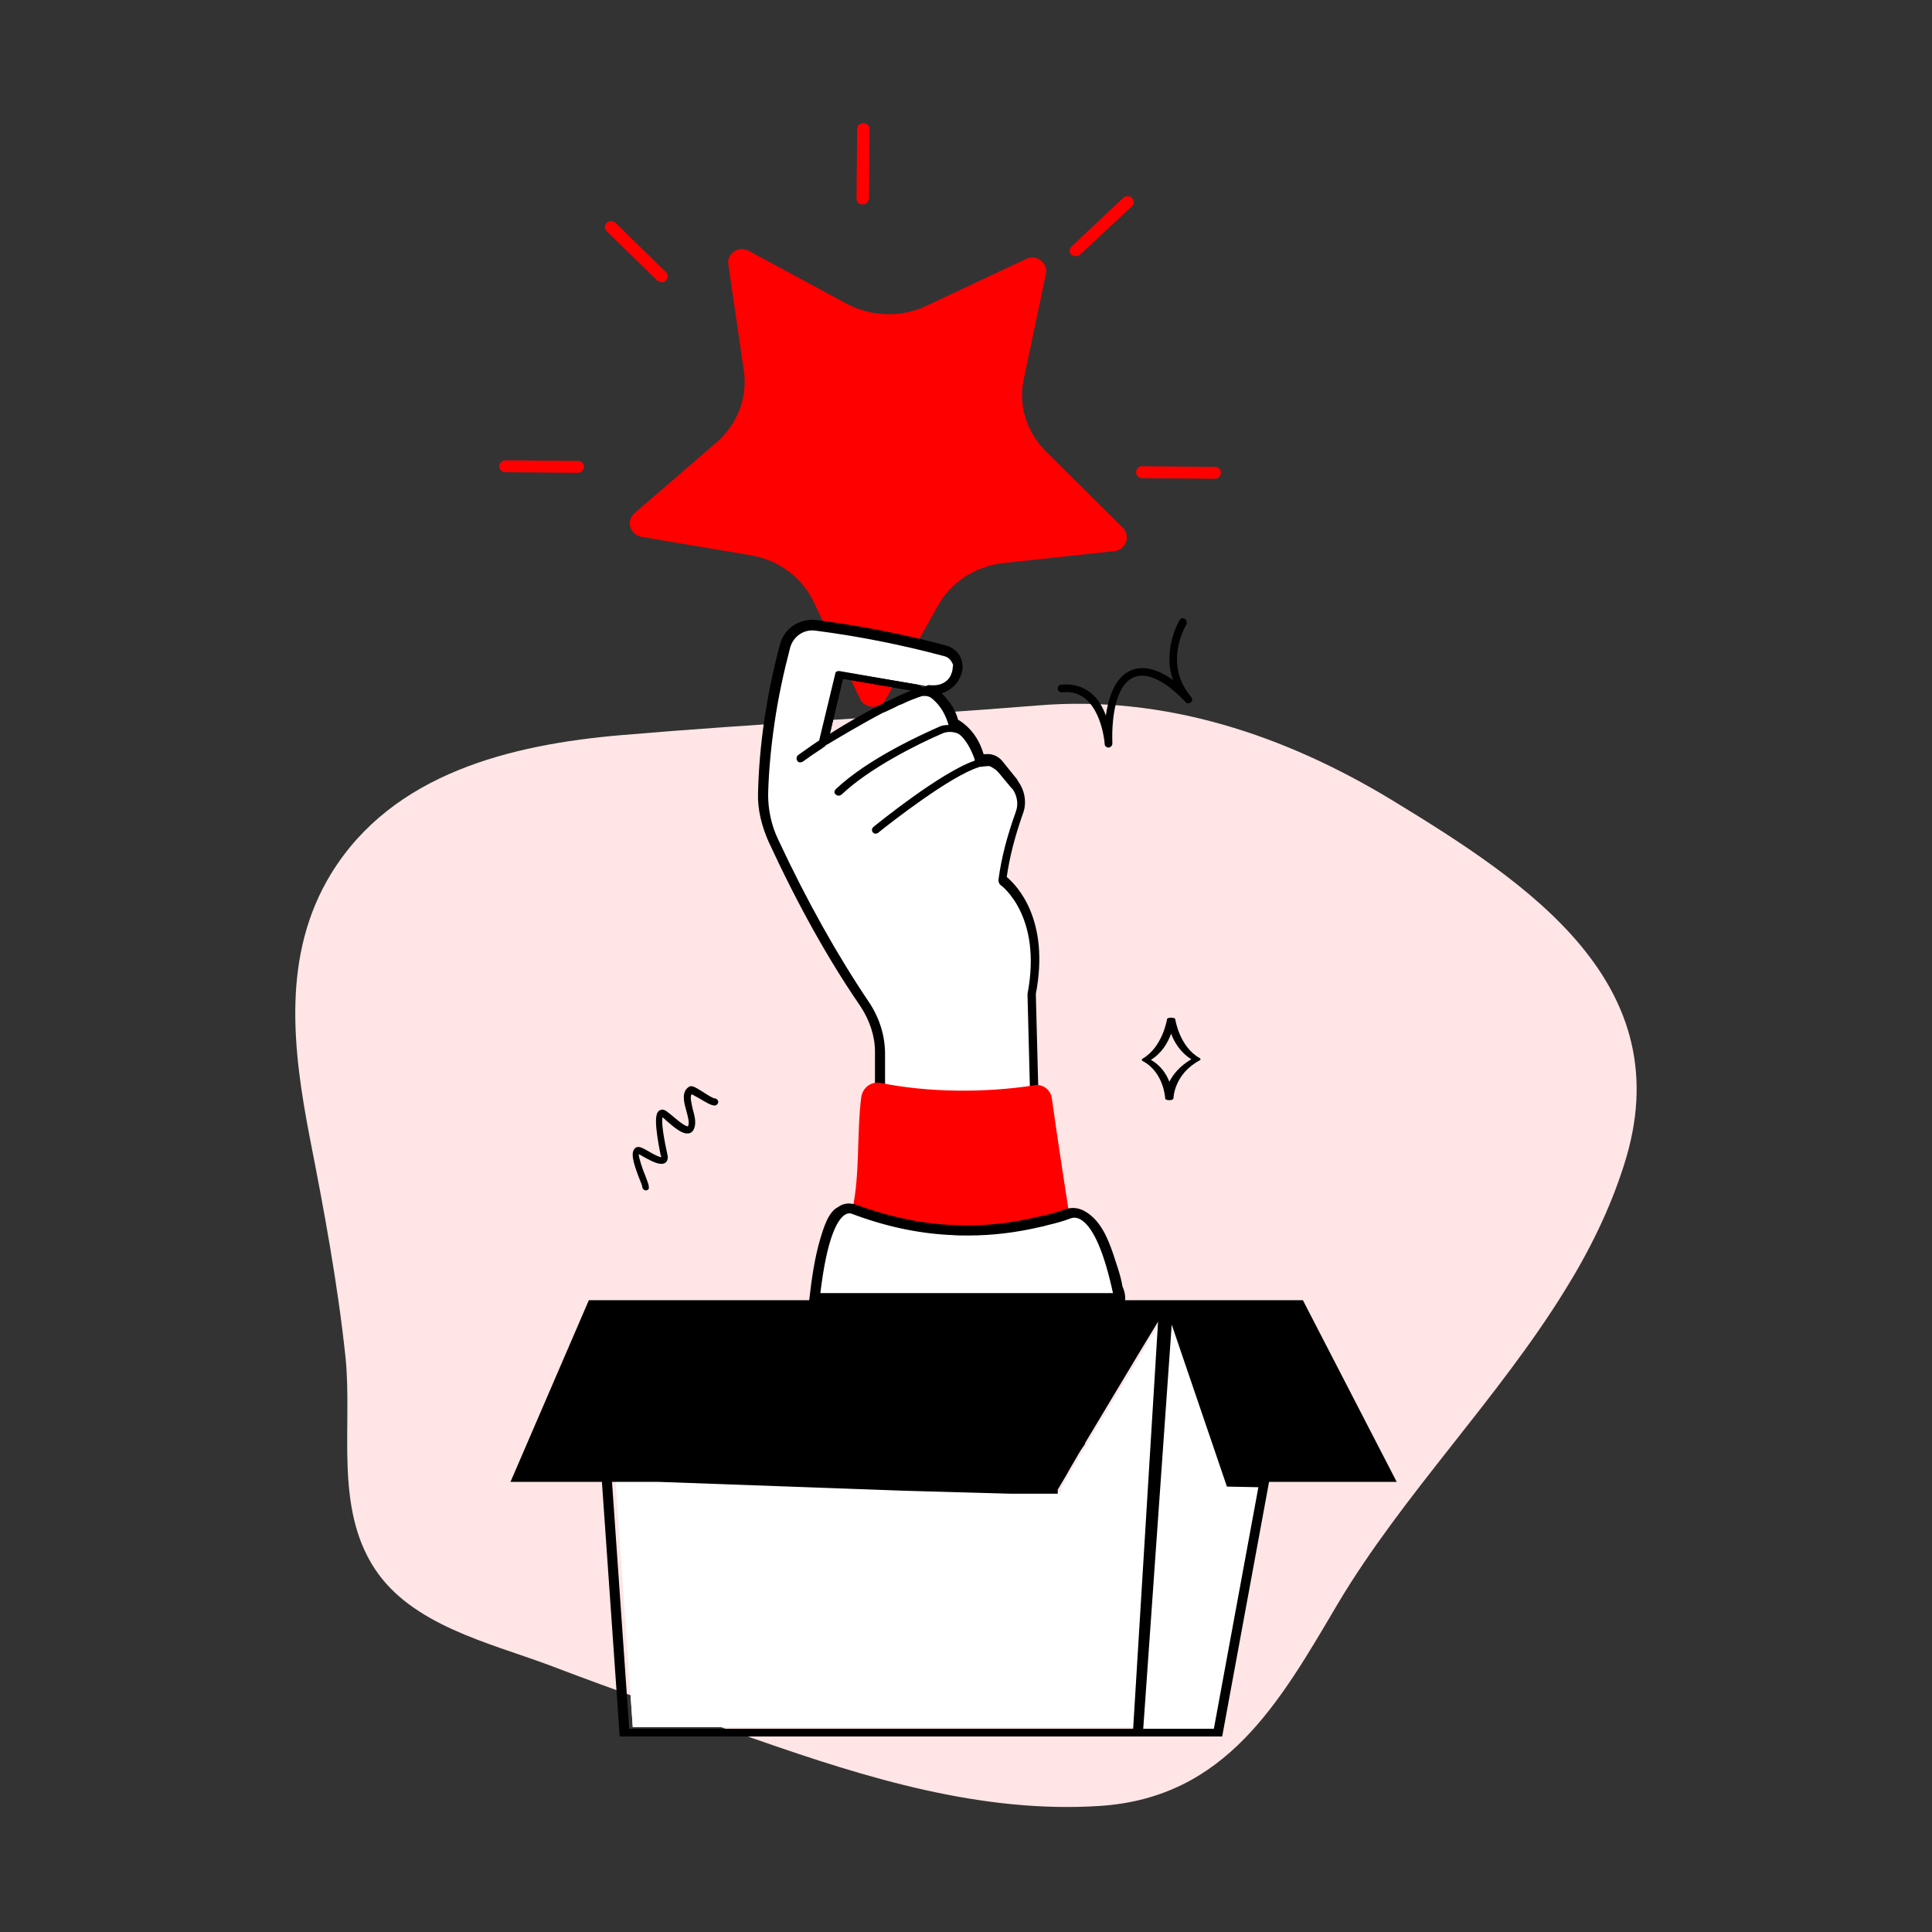 <svg width="212" height="212" viewBox="0 0 212 212" fill="none" xmlns="http://www.w3.org/2000/svg">
<rect x="0" y="0" width="212" height="212" fill="#333333" stroke="none"/>
<path d="M171.692 141.632C164.333 153.551 153.912 164.037 146.812 175.956C140.429 186.768 134.567 197.255 120.694 198.166C107.733 199.013 95.097 195.105 82.983 190.872C75.688 188.331 67.612 185.531 60.122 182.665C53.609 180.255 45.142 178.301 41.103 172.114C36.674 165.34 38.693 156.547 37.912 148.927C37.065 140.916 35.567 132.839 34.004 124.893C32.115 115.123 30.878 104.767 36.349 95.844C43.122 84.837 56.084 81.711 68.133 80.669C83.374 79.366 98.615 78.65 113.855 77.412C127.794 76.24 141.015 80.669 152.804 87.833C167.654 96.886 184.589 107.959 178.206 127.824C176.642 132.774 174.363 137.333 171.692 141.632Z" fill="#FFE5E5"/>
<path d="M128.508 145.344L125.447 189.698H133.198L138.083 163.255L134.631 163.125L128.508 145.344Z" fill="white"/>
<path d="M127.466 144.824C127.336 145.02 127.206 145.215 127.075 145.476C125.187 148.667 122.386 153.291 120.106 157.069C119.911 157.395 119.715 157.72 119.52 158.046C119.52 158.111 119.455 158.111 119.455 158.176C119.39 158.241 119.325 158.372 119.325 158.437C119.129 158.762 118.934 159.088 118.738 159.349C118.413 159.935 118.087 160.456 117.827 160.912C117.306 161.758 116.915 162.475 116.654 162.931C116.654 162.996 116.589 162.996 116.589 163.061L116.524 163.126V163.191C116.524 163.191 116.524 163.257 116.459 163.257C116.459 163.257 116.459 163.257 116.459 163.322V163.387C116.459 163.387 116.459 163.387 116.459 163.452C116.459 163.452 116.459 163.452 116.459 163.517C116.459 163.517 116.459 163.517 116.459 163.582C116.459 163.582 116.459 163.582 116.459 163.647C116.459 163.647 116.459 163.647 116.459 163.712C116.459 163.712 116.459 163.712 116.394 163.712H116.329H116.263H116.198C116.198 163.712 116.133 163.712 116.068 163.712C116.068 163.712 116.068 163.712 116.003 163.712H115.938C115.938 163.712 115.938 163.712 115.873 163.712C115.808 163.712 115.808 163.712 115.742 163.712C115.677 163.712 115.612 163.712 115.547 163.712H115.482C115.417 163.712 115.417 163.712 115.352 163.712H115.287C115.221 163.712 115.156 163.712 115.156 163.712H115.091C115.026 163.712 114.896 163.712 114.831 163.712C114.765 163.712 114.765 163.712 114.7 163.712C114.635 163.712 114.57 163.712 114.505 163.712C114.44 163.712 114.44 163.712 114.375 163.712C114.31 163.712 114.179 163.712 114.049 163.712C113.984 163.712 113.919 163.712 113.919 163.712C113.854 163.712 113.723 163.712 113.658 163.712C113.593 163.712 113.528 163.712 113.463 163.712C113.398 163.712 113.267 163.712 113.202 163.712C113.137 163.712 113.072 163.712 113.072 163.712C112.942 163.712 112.811 163.712 112.616 163.712C112.551 163.712 112.486 163.712 112.421 163.712C112.29 163.712 112.16 163.712 112.03 163.712C111.965 163.712 111.9 163.712 111.9 163.712C111.704 163.712 111.509 163.712 111.313 163.712C108.578 163.647 104.67 163.517 99.655 163.387C90.667 163.126 79.92 162.735 72.56 162.41H67.545L69.434 189.505H124.731L127.466 144.824Z" fill="white"/>
<path d="M127.466 144.824C127.336 145.02 127.206 145.215 127.075 145.476C125.187 148.667 122.386 153.291 120.106 157.069C119.911 157.395 119.715 157.72 119.52 158.046C119.52 158.111 119.455 158.111 119.455 158.176C119.39 158.241 119.325 158.372 119.325 158.437C119.129 158.762 118.934 159.088 118.738 159.349C118.413 159.935 118.087 160.456 117.827 160.912C117.306 161.758 116.915 162.475 116.654 162.931C116.654 162.996 116.589 162.996 116.589 163.061L116.524 163.126V163.191C116.524 163.191 116.524 163.257 116.459 163.257C116.459 163.257 116.459 163.257 116.459 163.322V163.387C116.459 163.387 116.459 163.387 116.459 163.452C116.459 163.452 116.459 163.452 116.459 163.517C116.459 163.517 116.459 163.517 116.459 163.582C116.459 163.582 116.459 163.582 116.459 163.647C116.459 163.647 116.459 163.647 116.459 163.712C116.459 163.712 116.459 163.712 116.394 163.712H116.329H116.263H116.198C116.198 163.712 116.133 163.712 116.068 163.712C116.068 163.712 116.068 163.712 116.003 163.712H115.938C115.938 163.712 115.938 163.712 115.873 163.712C115.808 163.712 115.808 163.712 115.742 163.712C115.677 163.712 115.612 163.712 115.547 163.712H115.482C115.417 163.712 115.417 163.712 115.352 163.712H115.287C115.221 163.712 115.156 163.712 115.156 163.712H115.091C115.026 163.712 114.896 163.712 114.831 163.712C114.765 163.712 114.765 163.712 114.7 163.712C114.635 163.712 114.57 163.712 114.505 163.712C114.44 163.712 114.44 163.712 114.375 163.712C114.31 163.712 114.179 163.712 114.049 163.712C113.984 163.712 113.919 163.712 113.919 163.712C113.854 163.712 113.723 163.712 113.658 163.712C113.593 163.712 113.528 163.712 113.463 163.712C113.398 163.712 113.267 163.712 113.202 163.712C113.137 163.712 113.072 163.712 113.072 163.712C112.942 163.712 112.811 163.712 112.616 163.712C112.551 163.712 112.486 163.712 112.421 163.712C112.29 163.712 112.16 163.712 112.03 163.712C111.965 163.712 111.9 163.712 111.9 163.712C111.704 163.712 111.509 163.712 111.313 163.712C108.578 163.647 104.67 163.517 99.655 163.387C90.667 163.126 79.92 162.735 72.56 162.41H67.545L69.434 189.505H124.731L127.466 144.824Z" fill="white"/>
<path d="M128.508 145.344L125.447 189.698H133.198L138.083 163.255L134.631 163.125L128.508 145.344Z" fill="white"/>
<path d="M142.968 142.674H128.77H128.705H127.597H127.532H64.615L56.018 162.604H66.048L68.002 190.546H124.276H125.383H134.111L139.256 162.604H153.259L142.968 142.674ZM124.341 189.699H69.044L67.155 162.604H72.17C79.465 162.865 90.212 163.255 99.265 163.581C104.28 163.711 108.188 163.842 110.924 163.907C111.119 163.907 111.314 163.907 111.51 163.907C111.575 163.907 111.64 163.907 111.64 163.907C111.77 163.907 111.901 163.907 112.031 163.907C112.096 163.907 112.161 163.907 112.226 163.907C112.357 163.907 112.552 163.907 112.682 163.907C112.747 163.907 112.812 163.907 112.812 163.907C112.878 163.907 113.008 163.907 113.073 163.907C113.138 163.907 113.203 163.907 113.268 163.907C113.334 163.907 113.464 163.907 113.529 163.907C113.594 163.907 113.659 163.907 113.659 163.907C113.789 163.907 113.855 163.907 113.985 163.907C114.05 163.907 114.05 163.907 114.115 163.907C114.18 163.907 114.245 163.907 114.311 163.907C114.376 163.907 114.376 163.907 114.441 163.907C114.506 163.907 114.636 163.907 114.701 163.907H114.766C114.832 163.907 114.897 163.907 114.897 163.907H114.962C115.027 163.907 115.027 163.907 115.092 163.907H115.157C115.222 163.907 115.287 163.907 115.353 163.907C115.418 163.907 115.483 163.907 115.483 163.907C115.483 163.907 115.483 163.907 115.548 163.907C115.613 163.907 115.613 163.907 115.613 163.907C115.613 163.907 115.613 163.907 115.678 163.907C115.743 163.907 115.743 163.907 115.809 163.907C115.874 163.907 115.874 163.907 115.874 163.907H115.939H116.004H116.069C116.069 163.907 116.069 163.907 116.069 163.842C116.069 163.842 116.069 163.842 116.069 163.777C116.069 163.777 116.069 163.777 116.069 163.711C116.069 163.711 116.069 163.711 116.069 163.646C116.069 163.646 116.069 163.646 116.069 163.581V163.516C116.069 163.516 116.069 163.516 116.069 163.451C116.069 163.451 116.069 163.386 116.134 163.386V163.321L116.199 163.255C116.199 163.19 116.264 163.19 116.264 163.125C116.525 162.669 116.981 161.953 117.437 161.106C117.697 160.65 118.023 160.129 118.349 159.543C118.544 159.217 118.739 158.892 118.935 158.631C119 158.566 119.065 158.436 119.065 158.371C119.065 158.305 119.13 158.305 119.13 158.24C119.326 157.915 119.521 157.589 119.716 157.263C121.996 153.486 124.732 148.861 126.686 145.67C126.816 145.474 126.946 145.214 127.076 145.019L124.341 189.699ZM133.199 189.699H125.448L128.574 145.344L134.632 163.125L138.084 163.19L133.199 189.699Z" fill="black"/>
<path d="M79.922 29.019L81.615 40.613C82.071 43.544 80.964 46.475 78.684 48.494L69.631 56.31C68.654 57.156 69.11 58.654 70.413 58.915L82.397 60.934C85.458 61.455 87.998 63.344 89.301 66.079L94.381 76.696C94.902 77.803 96.596 77.868 97.182 76.761L102.913 66.47C104.346 63.865 107.082 62.106 110.143 61.781L122.258 60.478C123.56 60.348 124.081 58.85 123.235 57.938L114.767 49.536C112.618 47.387 111.706 44.391 112.358 41.525L114.767 30.061C115.028 28.824 113.725 27.847 112.553 28.433L101.611 33.579C98.81 34.881 95.554 34.751 92.883 33.318L82.267 27.587C81.094 26.87 79.727 27.782 79.922 29.019Z" fill="#FF0000"/>
<path d="M94.642 22.441C95.032 22.441 95.293 22.18 95.358 21.789L95.423 14.169C95.423 13.778 95.097 13.518 94.772 13.518C94.381 13.518 94.055 13.778 94.055 14.169L93.99 21.789C93.99 22.115 94.251 22.441 94.642 22.441Z" fill="#FF0000"/>
<path d="M63.379 51.881C63.769 51.881 64.03 51.621 64.095 51.23C64.095 50.839 63.769 50.579 63.444 50.579L55.498 50.514C55.107 50.514 54.846 50.774 54.781 51.165C54.781 51.556 55.107 51.816 55.433 51.816L63.379 51.881Z" fill="#FF0000"/>
<path d="M133.265 52.532C133.656 52.532 133.917 52.272 133.982 51.881C133.982 51.49 133.656 51.23 133.33 51.23L125.384 51.165C124.994 51.099 124.668 51.425 124.668 51.816C124.668 52.207 124.994 52.467 125.319 52.467L133.265 52.532Z" fill="#FF0000"/>
<path d="M118.089 28.108C118.285 28.108 118.415 28.043 118.545 27.912L124.212 22.637C124.472 22.376 124.472 21.985 124.212 21.725C123.951 21.464 123.495 21.464 123.235 21.725L117.568 27.066C117.308 27.326 117.308 27.717 117.568 27.977C117.764 28.043 117.894 28.108 118.089 28.108Z" fill="#FF0000"/>
<path d="M72.628 30.972C72.823 30.972 72.953 30.907 73.084 30.777C73.344 30.516 73.344 30.125 73.084 29.865L67.547 24.459C67.287 24.198 66.831 24.198 66.57 24.459C66.31 24.72 66.31 25.11 66.57 25.371L72.107 30.777C72.302 30.907 72.497 30.972 72.628 30.972Z" fill="#FF0000"/>
<path d="M70.868 130.623C70.672 130.623 70.477 130.427 70.477 130.232C70.477 130.102 70.282 129.646 70.151 129.32C69.5 127.627 69.109 126.389 69.76 125.933C70.086 125.738 70.477 125.933 71.258 126.389C71.584 126.584 72.301 126.975 72.561 126.975C72.561 126.91 72.561 126.845 72.496 126.78C71.78 123.198 71.91 122.221 72.301 121.895C72.496 121.765 72.691 121.7 72.952 121.83C73.082 121.895 73.278 122.025 73.668 122.351C74.059 122.677 75.166 123.654 75.492 123.588C75.688 123.263 75.492 122.546 75.297 121.83C75.036 120.918 74.776 119.811 75.557 119.29C75.883 119.029 76.274 119.29 77.12 119.811C77.511 120.071 78.228 120.527 78.423 120.527C78.618 120.527 78.814 120.723 78.814 120.918C78.814 121.113 78.618 121.309 78.423 121.309C78.032 121.309 77.511 120.983 76.73 120.527C76.469 120.397 76.078 120.136 75.883 120.071C75.688 120.397 75.883 121.048 76.013 121.7C76.274 122.611 76.469 123.458 76.013 124.109C75.883 124.24 75.753 124.37 75.492 124.37C74.841 124.435 74.059 123.784 73.082 122.937C72.952 122.807 72.822 122.677 72.691 122.611C72.626 122.937 72.626 123.914 73.213 126.584C73.278 126.91 73.278 126.91 73.278 126.975C73.278 127.366 73.082 127.561 72.952 127.627C72.431 127.887 71.649 127.496 70.803 127.04C70.542 126.91 70.282 126.715 70.086 126.65C70.086 127.04 70.542 128.408 70.803 128.994C71.063 129.711 71.193 129.971 71.193 130.232C71.258 130.492 71.063 130.623 70.868 130.623Z" fill="black"/>
<path d="M130.009 67.903C130.204 68.033 130.269 68.294 130.204 68.489C130.074 68.685 127.599 72.853 130.725 76.5C130.855 76.696 130.855 76.956 130.66 77.087C130.464 77.217 130.204 77.217 130.074 77.022C129.943 76.891 126.622 73.114 124.212 74.416C121.737 75.784 122.062 81.385 122.062 81.581C122.062 81.776 121.932 81.972 121.672 82.037C121.476 82.037 121.216 81.906 121.216 81.646C121.216 81.516 120.955 78.259 119.132 76.696C118.415 76.11 117.568 75.849 116.526 75.979C116.331 75.979 116.07 75.849 116.07 75.589C116.07 75.328 116.201 75.133 116.461 75.133C117.699 75.002 118.806 75.328 119.718 76.044C120.499 76.696 121.02 77.608 121.346 78.519C121.607 76.696 122.258 74.546 123.821 73.7C125.449 72.788 127.338 73.635 128.706 74.612C127.533 71.225 129.422 68.033 129.487 67.968C129.618 67.838 129.813 67.773 130.009 67.903Z" fill="black"/>
<path d="M96.597 125.219H113.597L113.467 119.031L113.206 109.001C114.965 99.948 110.015 96.43 110.015 96.43C110.405 93.825 111.057 91.415 111.903 89.136C112.294 88.159 112.164 87.117 111.578 86.27C111.578 86.205 111.513 86.205 111.513 86.14C111.513 86.075 111.448 86.075 111.448 86.01L111.382 85.944L109.819 83.99L109.754 83.925C109.559 83.665 109.233 83.469 108.907 83.404C108.777 83.404 108.582 83.339 108.451 83.404L107.735 83.469C107.344 81.841 106.563 80.603 105.39 79.757C105.26 79.626 105.065 79.561 104.934 79.431C104.934 79.431 104.869 79.431 104.869 79.366C104.674 78.584 104.348 77.933 103.827 77.282C103.436 76.761 102.98 76.305 102.394 75.914C102.264 75.849 102.134 75.719 102.003 75.653C102.199 75.719 102.329 75.719 102.524 75.719C103.762 75.719 104.869 74.807 105.195 73.569C105.195 73.439 105.26 73.244 105.195 73.048C105.195 72.983 105.195 72.918 105.195 72.918C105.195 72.853 105.195 72.788 105.195 72.788C105.065 72.136 104.544 71.615 103.892 71.42C99.138 70.182 94.383 69.206 89.694 68.619C88.13 68.424 86.698 69.466 86.307 70.899C84.874 76.37 84.027 81.711 83.897 87.052C83.832 88.81 84.288 90.634 85.004 92.262C88.13 99.036 91.452 105.028 95.034 110.173C96.076 111.737 96.728 113.625 96.728 115.514V125.219H96.597ZM100.049 75.979C99.007 76.435 97.77 76.956 96.532 77.608C94.904 78.454 92.885 79.561 90.801 80.864L92.364 74.351L100.571 75.719C100.44 75.784 100.245 75.849 100.049 75.979Z" fill="white"/>
<path d="M101.026 75.457C100.961 75.392 100.896 75.327 100.766 75.262C100.7 75.262 100.7 75.262 100.635 75.197L92.429 73.829C92.168 73.764 91.908 73.959 91.843 74.219L90.279 80.733C90.279 80.863 90.279 80.993 90.344 81.124C90.41 81.189 90.41 81.254 90.475 81.319C90.54 81.384 90.605 81.384 90.67 81.384H90.735C90.865 81.384 90.931 81.384 91.061 81.319C92.885 80.147 94.773 79.039 96.727 78.062C96.793 77.997 96.923 77.997 96.988 77.932C97.379 77.737 97.769 77.541 98.16 77.346C98.942 77.02 99.658 76.695 100.245 76.434L100.44 76.369C100.505 76.369 100.505 76.304 100.57 76.304C100.635 76.239 100.7 76.239 100.831 76.174C100.961 76.108 101.026 76.043 101.091 75.913C101.156 75.848 101.156 75.718 101.156 75.653C101.091 75.587 101.091 75.522 101.026 75.457ZM99.984 75.848C98.942 76.239 97.769 76.825 96.467 77.476C94.578 78.388 92.82 79.43 91.061 80.537L92.494 74.48L100.049 75.783L99.984 75.848ZM108.321 83.794C108.06 83.794 107.8 83.859 107.409 83.989C107.474 83.989 107.539 84.054 107.67 83.989L108.386 83.924C108.451 83.924 108.581 83.924 108.712 83.924C108.451 83.794 108.321 83.794 108.321 83.794ZM107.474 83.273C107.214 82.361 106.693 81.189 105.846 80.407C105.455 80.016 104.934 79.821 104.348 79.821C104.413 79.886 104.413 79.886 104.478 79.951C104.543 79.951 104.543 80.016 104.608 80.016C104.739 80.081 104.869 80.147 104.934 80.277C105.911 80.928 106.562 81.97 106.953 83.338C106.953 83.403 106.953 83.403 107.018 83.468C107.018 83.533 107.018 83.533 107.083 83.599C107.148 83.599 107.279 83.533 107.344 83.533L107.474 83.468V83.273ZM104.673 79.626V79.495C104.673 79.495 104.673 79.43 104.608 79.365C104.413 78.648 104.087 77.932 103.696 77.346C103.306 76.825 102.85 76.369 102.264 75.978C102.133 75.913 101.938 75.848 101.808 75.848C101.677 75.848 101.547 75.848 101.417 75.848C101.417 75.913 101.482 75.978 101.482 75.978C101.547 76.043 101.547 76.043 101.612 76.108C102.915 76.955 103.762 78.062 104.152 79.3C104.152 79.365 104.152 79.365 104.218 79.43C104.218 79.495 104.218 79.495 104.218 79.56C104.218 79.56 104.218 79.56 104.218 79.626C104.283 79.626 104.413 79.626 104.478 79.626H104.673ZM100.831 75.262C100.766 75.262 100.766 75.262 100.7 75.197L92.494 73.829C92.233 73.764 91.973 73.959 91.908 74.219L90.344 80.733C90.344 80.863 90.344 80.993 90.41 81.124C90.475 81.189 90.475 81.254 90.54 81.319C90.605 81.384 90.67 81.384 90.735 81.384H90.8C90.931 81.384 90.996 81.384 91.126 81.319C92.95 80.147 94.839 79.039 96.793 78.062C96.858 77.997 96.988 77.997 97.053 77.932C97.444 77.737 97.835 77.541 98.225 77.346C99.007 77.02 99.724 76.695 100.31 76.434L100.505 76.369C100.57 76.369 100.57 76.304 100.635 76.304C100.7 76.239 100.766 76.239 100.896 76.174C101.026 76.108 101.091 76.043 101.156 75.913C101.221 75.848 101.221 75.718 101.221 75.653C101.221 75.587 101.156 75.457 101.156 75.392C100.961 75.327 100.896 75.262 100.831 75.262ZM99.984 75.848C98.942 76.239 97.769 76.825 96.467 77.476C94.578 78.388 92.82 79.43 91.061 80.537L92.494 74.48L100.049 75.783L99.984 75.848ZM113.922 119.095L113.662 109.065C115.225 100.924 111.577 97.146 110.47 96.234C110.796 93.954 111.382 91.74 112.229 89.33C112.685 88.158 112.489 86.855 111.773 85.813C111.708 85.683 111.643 85.618 111.577 85.487L109.949 83.468C109.493 82.947 108.842 82.687 108.191 82.752H107.93C107.409 80.993 106.432 79.756 105.129 78.974C104.934 78.258 104.608 77.606 104.152 77.02C103.892 76.695 103.631 76.369 103.306 76.043H103.371C104.478 75.718 105.325 74.806 105.585 73.633C105.65 73.373 105.65 73.112 105.585 72.787C105.455 71.81 104.739 71.093 103.827 70.833C98.942 69.53 94.122 68.618 89.563 68.032C87.739 67.837 86.046 68.944 85.59 70.702C84.092 76.304 83.31 81.775 83.18 86.985C83.115 88.809 83.571 90.633 84.352 92.391C87.544 99.295 90.931 105.353 94.383 110.368C95.425 111.931 96.011 113.689 96.011 115.383V125.153C96.011 125.478 96.272 125.674 96.532 125.674H113.531C113.662 125.674 113.792 125.609 113.922 125.543C114.052 125.413 114.052 125.283 114.052 125.153L113.922 119.095ZM85.004 79.235C85.394 76.564 85.981 73.829 86.697 71.093C87.023 69.856 88.195 69.009 89.498 69.204C94.057 69.791 98.746 70.702 103.631 72.005C104.152 72.135 104.478 72.591 104.608 73.047C104.608 73.243 104.608 73.373 104.608 73.503C104.348 74.545 103.501 75.197 102.459 75.197C102.329 75.197 102.198 75.197 102.068 75.197C101.938 75.131 101.743 75.197 101.677 75.262C101.612 75.262 101.547 75.327 101.547 75.392C101.547 75.392 101.482 75.457 101.482 75.522C101.417 75.652 101.417 75.783 101.482 75.913C101.482 75.978 101.547 76.043 101.547 76.043C101.612 76.108 101.612 76.108 101.677 76.174C102.98 77.02 103.827 78.127 104.218 79.365C104.218 79.43 104.218 79.43 104.283 79.495C104.283 79.56 104.283 79.56 104.283 79.626C104.283 79.626 104.283 79.626 104.283 79.691C104.283 79.756 104.348 79.821 104.413 79.886C104.478 79.951 104.478 79.951 104.543 80.016C104.608 80.016 104.608 80.081 104.673 80.081C104.804 80.147 104.934 80.212 104.999 80.342C105.976 80.993 106.627 82.035 107.018 83.403C107.018 83.468 107.018 83.468 107.083 83.533C107.083 83.599 107.083 83.599 107.148 83.664C107.148 83.664 107.148 83.664 107.148 83.729C107.148 83.794 107.214 83.859 107.214 83.859C107.214 83.924 107.279 83.924 107.344 83.989C107.409 84.054 107.474 84.054 107.539 84.12C107.604 84.12 107.67 84.185 107.8 84.12L108.516 84.054C108.581 84.054 108.712 84.054 108.842 84.054C109.037 84.12 109.168 84.185 109.298 84.38V84.445L110.926 86.399C110.926 86.399 110.926 86.399 110.991 86.464C110.991 86.464 110.991 86.464 111.056 86.529C111.056 86.529 111.056 86.595 111.122 86.595C111.643 87.376 111.773 88.288 111.447 89.135C110.535 91.675 109.884 94.085 109.558 96.56C109.558 96.755 109.623 96.951 109.754 97.081C109.949 97.211 114.378 100.533 112.75 109.065C112.75 109.13 112.75 109.13 112.75 109.195L113.01 119.291L113.141 124.827H97.118V115.643C97.118 113.689 96.532 111.735 95.36 109.977C91.973 104.962 88.586 98.97 85.394 92.131C84.613 90.502 84.287 88.809 84.287 87.181C84.352 84.51 84.613 81.905 85.004 79.235ZM90.54 81.319C90.605 81.384 90.67 81.384 90.735 81.384H90.8C90.931 81.384 90.996 81.384 91.126 81.319C92.95 80.147 94.839 79.039 96.793 78.062C96.858 77.997 96.988 77.997 97.053 77.932C97.444 77.737 97.835 77.541 98.225 77.346C99.007 77.02 99.724 76.695 100.31 76.434L100.505 76.369C100.57 76.369 100.57 76.304 100.635 76.304C100.7 76.239 100.766 76.239 100.896 76.174C101.026 76.108 101.091 76.043 101.156 75.913C101.221 75.848 101.221 75.718 101.221 75.653C101.221 75.587 101.156 75.457 101.156 75.392C101.091 75.327 101.026 75.262 100.896 75.197C100.831 75.197 100.831 75.197 100.766 75.131L92.559 73.764C92.298 73.698 92.038 73.894 91.973 74.154L90.41 80.668C90.41 80.798 90.41 80.928 90.475 81.058C90.41 81.189 90.475 81.254 90.54 81.319ZM99.984 75.848C98.942 76.239 97.769 76.825 96.467 77.476C94.578 78.388 92.82 79.43 91.061 80.537L92.494 74.48L100.049 75.783L99.984 75.848Z" fill="black"/>
<path d="M111.447 85.746C109.623 83.206 108.386 83.141 108.32 83.141C108.19 83.141 107.995 83.206 107.799 83.206C107.604 82.685 107.083 81.122 106.106 80.145C105.78 79.819 105.389 79.624 104.934 79.559C104.934 79.559 104.934 79.494 104.934 79.428C104.934 79.363 104.608 77.475 102.914 75.977L102.849 75.911C103.501 75.781 104.022 75.521 104.413 75.195C105.259 74.413 105.324 73.306 105.324 73.241C105.324 73.111 105.194 72.981 105.064 72.981C104.934 72.981 104.803 73.111 104.803 73.241C104.803 73.241 104.803 74.153 104.087 74.804C103.566 75.26 102.849 75.521 101.872 75.456L101.416 75.39L100.765 75.26L92.428 73.827L92.168 73.762C92.037 73.762 91.907 73.827 91.842 73.957L90.084 81.317C89.302 81.838 88.52 82.359 87.739 82.946C87.609 83.076 87.609 83.206 87.674 83.336C87.739 83.401 87.804 83.467 87.869 83.467C87.934 83.467 87.999 83.467 87.999 83.402C88.781 82.815 89.628 82.294 90.409 81.773C90.409 81.773 90.409 81.773 90.474 81.773C90.865 81.578 93.926 79.624 96.922 78.061C97.313 77.865 97.704 77.67 98.095 77.475C98.16 77.409 98.29 77.409 98.355 77.344C98.551 77.214 98.746 77.149 98.941 77.084C99.332 76.888 99.788 76.693 100.114 76.563C100.244 76.498 100.374 76.432 100.505 76.432C100.57 76.367 100.635 76.367 100.765 76.302C100.895 76.237 100.961 76.237 101.091 76.172C101.221 76.107 101.286 76.107 101.416 76.107C101.547 76.107 101.612 76.107 101.742 76.107C102.068 76.107 102.393 76.237 102.654 76.498C104.022 77.735 104.413 79.233 104.478 79.559V79.624C104.347 79.624 104.282 79.624 104.152 79.624C103.826 79.624 103.566 79.689 103.24 79.819C102.524 80.145 95.75 83.011 91.972 86.658C91.842 86.788 91.842 86.919 91.972 87.049C92.037 87.114 92.103 87.114 92.168 87.114C92.233 87.114 92.298 87.114 92.363 87.049C95.359 84.183 100.765 81.448 103.501 80.34C103.891 80.21 104.282 80.145 104.608 80.145C105.064 80.21 105.455 80.406 105.715 80.666C106.627 81.578 107.083 82.946 107.278 83.467C107.213 83.467 107.083 83.532 107.018 83.532C103.305 84.834 96.271 90.501 95.945 90.761C95.815 90.827 95.815 91.022 95.945 91.152C96.01 91.217 96.076 91.282 96.141 91.282C96.206 91.282 96.271 91.282 96.336 91.217C96.401 91.152 103.761 85.225 107.278 83.988C107.669 83.858 108.06 83.792 108.32 83.792C108.32 83.792 109.363 83.858 110.991 86.202C111.056 86.332 111.251 86.332 111.382 86.267C111.512 86.072 111.577 85.877 111.447 85.746ZM100.57 75.716C100.374 75.781 100.244 75.846 100.049 75.977C99.007 76.433 97.769 76.954 96.532 77.605C94.903 78.451 92.884 79.559 90.8 80.861L92.363 74.348L100.57 75.716Z" fill="black"/>
<path d="M101.155 75.652L92.297 74.154L90.604 81.188L90.929 80.993C92.753 79.821 94.642 78.713 96.596 77.736C97.833 77.085 99.071 76.499 100.113 76.108L100.308 76.043C100.438 75.978 100.569 75.913 100.634 75.913L101.155 75.652ZM91.059 80.537L92.492 74.48L100.048 75.782H99.983C98.94 76.173 97.768 76.76 96.465 77.411C94.577 78.388 92.818 79.43 91.059 80.537ZM102.718 76.238C102.588 76.108 102.392 76.043 102.262 75.978C102.848 76.369 103.304 76.89 103.695 77.346C103.435 76.955 103.109 76.564 102.718 76.238ZM92.297 74.154L90.604 81.188L90.929 80.993C92.753 79.821 94.642 78.713 96.596 77.736C97.833 77.085 99.071 76.499 100.113 76.108L100.308 76.043C100.438 75.978 100.569 75.913 100.634 75.913L101.09 75.717L92.297 74.154ZM91.059 80.537L92.492 74.48L100.048 75.782H99.983C98.94 76.173 97.768 76.76 96.465 77.411C94.577 78.388 92.818 79.43 91.059 80.537ZM111.576 85.683C110.013 83.533 108.906 83.077 108.319 83.012L108.254 83.142V83.012C108.124 83.012 108.059 83.012 107.929 83.077H107.864C107.603 82.296 107.082 80.993 106.17 80.081C105.91 79.821 105.519 79.56 105.128 79.495C105.128 79.495 104.998 78.388 104.151 77.215C103.956 76.89 103.63 76.564 103.304 76.238C103.239 76.173 103.239 76.173 103.174 76.108C103.695 75.978 104.151 75.717 104.477 75.392C105.388 74.545 105.388 73.373 105.388 73.308C105.388 73.047 105.193 72.852 104.998 72.852H104.933C104.672 72.852 104.542 73.047 104.542 73.242C104.542 73.242 104.542 74.089 103.89 74.74C103.435 75.196 102.718 75.392 101.806 75.327L101.481 75.261L92.102 73.633C91.971 73.633 91.906 73.633 91.776 73.698C91.711 73.763 91.646 73.829 91.646 73.959L89.887 81.254C89.171 81.71 88.389 82.296 87.542 82.882C87.412 83.012 87.347 83.273 87.477 83.468C87.542 83.598 87.673 83.663 87.803 83.663C87.868 83.663 87.998 83.598 88.063 83.598C88.78 83.077 89.431 82.621 90.148 82.165L90.408 81.97L90.538 81.905V81.84C90.604 81.775 90.734 81.71 90.864 81.644C91.841 81.058 94.446 79.495 96.921 78.192L97.117 78.127C97.507 77.932 97.963 77.736 98.354 77.541C98.55 77.411 98.745 77.346 98.94 77.281C99.331 77.085 99.787 76.89 100.113 76.76C100.308 76.694 100.504 76.629 100.634 76.564L101.025 76.434C101.155 76.369 101.285 76.369 101.415 76.369C101.481 76.369 101.546 76.369 101.546 76.369C101.806 76.369 102.132 76.499 102.327 76.694C103.174 77.411 103.76 78.388 104.086 79.56C104.021 79.56 104.021 79.56 103.956 79.56C103.63 79.56 103.304 79.625 103.044 79.755C101.285 80.537 95.293 83.207 91.711 86.594C91.515 86.79 91.515 87.05 91.711 87.181C91.776 87.246 91.906 87.311 92.037 87.311C92.167 87.311 92.232 87.246 92.362 87.181C95.358 84.315 100.699 81.644 103.435 80.472C103.89 80.277 104.412 80.277 104.867 80.407C105.128 80.472 105.323 80.602 105.519 80.798C106.235 81.514 106.691 82.621 107.017 83.403C107.017 83.403 106.952 83.403 106.952 83.468C103.174 84.771 96.14 90.502 95.814 90.763C95.749 90.828 95.684 90.958 95.684 91.023C95.684 91.154 95.684 91.219 95.749 91.284C95.814 91.414 95.944 91.479 96.075 91.479C96.205 91.479 96.27 91.414 96.335 91.414L96.4 91.349C97.768 90.242 104.281 85.162 107.408 84.184C107.733 84.054 108.059 83.989 108.319 83.989C108.319 83.989 108.45 83.989 108.71 84.119C108.84 84.184 109.036 84.315 109.231 84.445C109.687 84.771 110.208 85.357 110.925 86.334C111.055 86.529 111.315 86.529 111.511 86.399C111.706 86.138 111.706 85.878 111.576 85.683ZM108.775 83.403C109.036 83.533 109.296 83.663 109.687 83.989C110.143 84.38 110.729 84.966 111.315 85.813C111.381 85.878 111.315 85.943 111.315 86.008C111.25 86.073 111.185 86.008 111.12 86.008C109.492 83.598 108.385 83.533 108.319 83.533C107.994 83.533 107.603 83.598 107.147 83.794C103.956 84.901 98.159 89.46 96.27 90.958L96.205 91.023H96.14C96.14 91.023 96.075 91.023 96.075 90.958V90.893C96.075 90.893 96.075 90.828 96.14 90.828C96.465 90.567 103.435 84.901 107.147 83.598C107.212 83.598 107.342 83.533 107.408 83.533L107.538 83.468L107.473 83.338C107.212 82.426 106.691 81.254 105.844 80.472C105.454 80.081 104.933 79.886 104.346 79.886C104.021 79.886 103.695 79.951 103.435 80.081C100.699 81.254 95.293 83.989 92.297 86.855C92.232 86.92 92.232 86.92 92.232 86.92C92.232 86.92 92.167 86.92 92.167 86.855C92.102 86.79 92.102 86.725 92.167 86.659C95.814 83.207 102.197 80.407 103.435 79.886C103.695 79.755 104.021 79.69 104.346 79.69C104.412 79.69 104.542 79.69 104.607 79.69H104.737V79.56C104.737 79.56 104.737 79.495 104.672 79.43C104.477 78.713 104.151 77.997 103.76 77.411C103.5 77.02 103.174 76.629 102.783 76.303C102.653 76.173 102.458 76.108 102.327 76.043C102.197 75.978 102.002 75.913 101.871 75.913C101.741 75.913 101.611 75.913 101.481 75.913C101.415 75.913 101.285 75.978 101.155 75.978L100.764 76.108C100.634 76.173 100.438 76.238 100.243 76.303C99.917 76.434 99.462 76.629 99.071 76.825C98.875 76.89 98.68 77.02 98.484 77.085C98.094 77.281 97.703 77.476 97.247 77.671L97.052 77.736C94.577 79.039 91.971 80.602 90.994 81.254C90.929 81.319 90.864 81.319 90.864 81.319C90.734 81.384 90.669 81.449 90.604 81.449L90.213 81.71C89.496 82.165 88.845 82.621 88.129 83.207C88.129 83.207 88.129 83.207 88.063 83.207C87.998 83.207 87.998 83.207 87.998 83.142C87.933 83.077 87.998 83.012 87.998 82.947C88.845 82.361 89.627 81.775 90.343 81.319H90.408L90.473 81.058L92.167 73.894C92.167 73.894 92.167 73.829 92.232 73.829H92.297L101.155 75.327L101.481 75.392L102.002 75.457C102.979 75.522 103.76 75.261 104.281 74.805C105.063 74.089 105.063 73.112 105.063 73.112C105.063 73.112 105.063 73.047 105.193 72.982C105.258 72.982 105.323 73.047 105.323 73.112C105.323 73.112 105.323 74.219 104.477 74.936C104.086 75.327 103.565 75.522 102.979 75.652V75.978C102.913 75.978 102.913 75.978 102.979 75.978C104.607 77.346 104.933 79.039 104.933 79.3H104.867V79.56H104.998C105.128 79.56 105.258 79.625 105.323 79.69C105.584 79.821 105.844 79.951 106.04 80.146C106.952 81.058 107.473 82.426 107.668 83.142L107.733 83.273H107.864C107.929 83.273 107.994 83.273 108.059 83.273C108.189 83.273 108.254 83.273 108.319 83.273C108.45 83.273 108.58 83.338 108.775 83.403ZM92.297 74.154L90.604 81.188L90.929 80.993C92.753 79.821 94.642 78.713 96.596 77.736C97.833 77.085 99.071 76.499 100.113 76.108L100.308 76.043C100.438 75.978 100.569 75.913 100.634 75.913L101.09 75.717L92.297 74.154ZM91.059 80.537L92.492 74.48L100.048 75.782H99.983C98.94 76.173 97.768 76.76 96.465 77.411C94.577 78.388 92.818 79.43 91.059 80.537Z" fill="black"/>
<path d="M93.537 132.708C101.679 135.704 109.429 135.9 117.31 133.164C116.659 128.931 116.008 124.762 115.421 120.529C115.291 119.552 114.379 118.9 113.467 119.096C107.996 119.943 101.809 119.877 96.663 118.835C95.621 118.64 94.71 119.291 94.514 120.333C93.993 124.372 94.384 128.8 93.537 132.708Z" fill="#FF0000"/>
<path d="M122.779 142.412C121.476 136.29 119.783 132.512 117.308 133.164C116.461 133.424 115.68 133.685 114.833 133.88C114.637 133.945 114.377 134.01 114.182 134.075C111.511 134.727 108.841 135.052 106.17 135.052C105.454 135.052 104.803 135.052 104.086 134.987C100.634 134.792 97.117 134.01 93.535 132.708C92.167 132.187 91.255 134.206 90.864 135.118C90.343 136.42 90.083 137.983 89.822 139.351C89.692 140.068 89.431 140.914 89.497 141.631C89.497 142.282 89.497 142.282 90.148 142.347C92.102 142.738 94.512 142.347 96.466 142.347C102.979 142.347 109.557 142.347 116.07 142.347C116.526 142.412 122.779 142.217 122.779 142.412Z" fill="white"/>
<path d="M123.366 142.868C122.91 143.324 121.933 143.129 121.347 143.064C120.24 142.999 119.133 143.064 118.025 143.064C115.616 143.064 113.271 142.868 110.861 142.868C104.543 142.868 98.225 142.868 91.908 142.868C90.931 142.868 89.693 143.064 88.781 142.803C89.042 140.458 89.367 138.114 90.019 135.899C90.344 134.857 90.865 132.968 91.973 132.447C92.494 132.056 93.08 131.991 93.666 132.122H93.731C97.248 133.424 100.7 134.206 104.087 134.401H104.152C104.804 134.401 105.455 134.466 106.106 134.466C108.777 134.466 111.317 134.141 113.987 133.489H114.052C114.248 133.424 114.443 133.424 114.573 133.359H114.639C115.485 133.164 116.332 132.903 117.048 132.643C117.83 132.447 118.481 132.577 119.133 132.968C120.761 133.945 121.543 135.834 122.129 137.527C122.52 138.765 122.975 139.937 123.171 141.175C123.366 141.566 123.627 142.543 123.366 142.868ZM90.019 141.891H122.129C121.152 137.397 119.979 134.727 118.677 133.88C118.286 133.62 117.895 133.554 117.504 133.685C116.853 133.945 115.941 134.206 115.094 134.401C114.834 134.466 114.573 134.531 114.378 134.597H114.313C111.577 135.248 108.907 135.573 106.237 135.573C105.585 135.573 104.934 135.573 104.217 135.508H104.087C100.57 135.313 96.988 134.531 93.406 133.164C93.145 133.098 92.885 133.164 92.624 133.359C91.842 133.945 90.735 135.899 90.019 141.891Z" fill="black"/>
<path d="M128.314 120.723C128.053 120.723 127.858 120.658 127.858 120.528C127.858 120.528 127.728 117.662 125.383 116.425C125.253 116.359 125.253 116.229 125.383 116.164C127.532 114.927 128.053 111.93 128.053 111.865C128.053 111.735 128.249 111.67 128.509 111.67C128.77 111.67 128.965 111.735 128.965 111.865C128.965 111.865 129.421 114.861 131.635 116.099C131.766 116.164 131.766 116.294 131.635 116.359C128.835 117.857 128.77 120.463 128.77 120.463C128.77 120.658 128.574 120.723 128.314 120.723ZM126.295 116.294C127.402 116.946 127.988 117.857 128.314 118.704C128.705 117.923 129.421 117.011 130.724 116.229C129.551 115.513 128.835 114.34 128.509 113.428C128.118 114.471 127.467 115.578 126.295 116.294Z" fill="black"/>
</svg>
